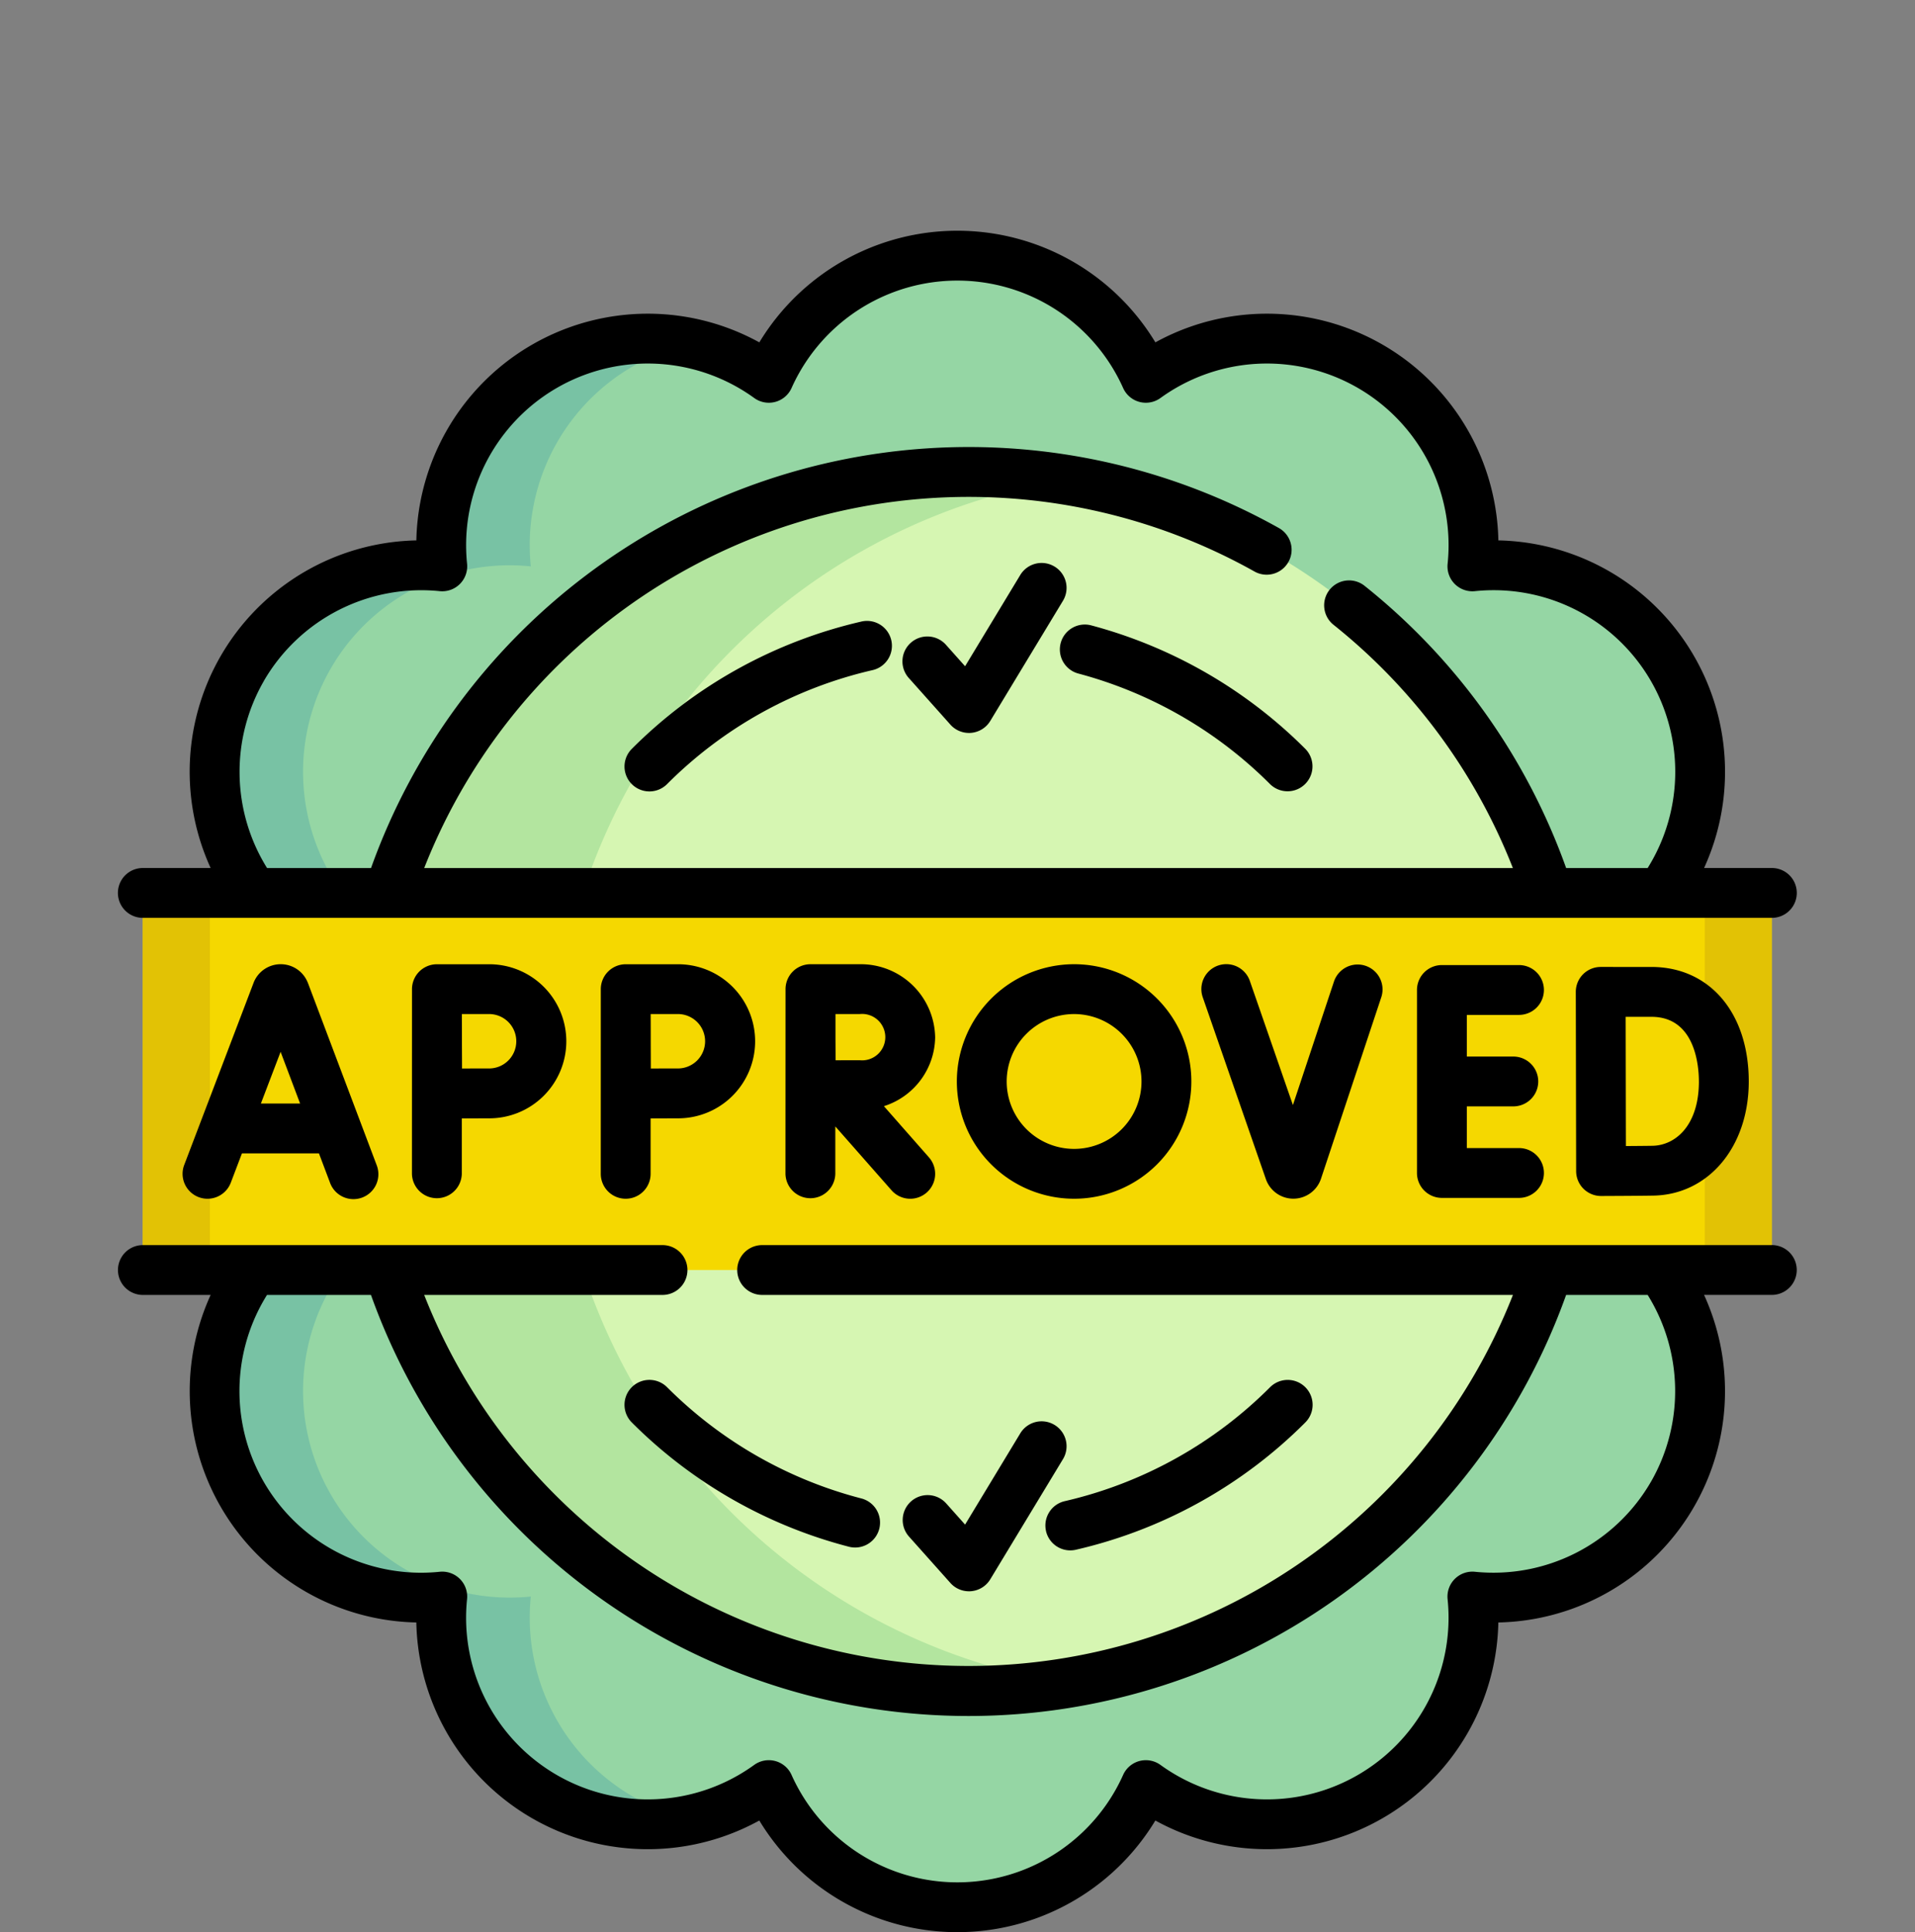 <svg xmlns="http://www.w3.org/2000/svg" width="166" height="167.478" viewBox="0 0 166 167.478"><rect x="0" y="0" width="166" height="167.478" fill="#808080" stroke="none"/><defs><style>.a{fill:#95d6a4;}.b{fill:#d6f6b2;}.c{fill:#b3e59f;}.d{fill:#78c2a4;}.e{fill:#f5d800;}.e,.f{isolation:isolate;}.f{fill:#e2c205;}.g{fill:none;}</style></defs><g transform="translate(-1059 -1828)"><g transform="translate(1069.219 1848)"><path class="a" d="M2296.6,335.734a17.906,17.906,0,0,0-16.342-28.306,17.905,17.905,0,0,0-28.3-16.342,17.907,17.907,0,0,0-32.686,0,17.906,17.906,0,0,0-28.306,16.342,17.9,17.9,0,0,0-16.342,28.3c-6.239,2.8-2.915,9.062-2.915,16.344s-3.324,13.544,2.915,16.342a17.905,17.905,0,0,0,16.342,28.306,17.905,17.905,0,0,0,28.3,16.342,17.906,17.906,0,0,0,32.686,0,17.905,17.905,0,0,0,28.3-16.342,17.906,17.906,0,0,0,16.342-28.306c6.241-2.8,1.131-9.06,1.131-16.342s5.11-13.544-1.129-16.342Zm0,0" transform="translate(-2162.846 -278.338)"></path><path class="b" d="M2309.778,381.59a52.833,52.833,0,1,1-52.834-52.833,52.833,52.833,0,0,1,52.834,52.833Zm0,0" transform="translate(-2183.205 -307.851)"></path><path class="c" d="M2265.35,433.758a52.833,52.833,0,1,1,0-104.335,52.841,52.841,0,0,0,0,104.335Zm0,0" transform="translate(-2183.205 -307.851)"></path><path class="d" d="M2191.153,316.931a17.724,17.724,0,0,0,.093,1.82,17.9,17.9,0,0,0-16.343,28.3,17.909,17.909,0,0,0,0,32.687,17.9,17.9,0,0,0,14.522,28.395,17.652,17.652,0,0,0,1.821-.091,17.916,17.916,0,0,0,13.955,19.324,17.9,17.9,0,0,1-21.629-19.324,17.645,17.645,0,0,1-1.82.091,17.9,17.9,0,0,1-14.524-28.395,17.967,17.967,0,0,1-7.633-6.493c-1.867-2.822-.125-6.209-.125-9.851,0-7.282,1.518-13.544,7.758-16.344a17.978,17.978,0,0,1-3.4-10.517,17.906,17.906,0,0,1,19.742-17.786,17.9,17.9,0,0,1,21.629-19.324,17.914,17.914,0,0,0-14.048,17.5Zm0,0" transform="translate(-2155.452 -289.658)"></path><path class="e" d="M2297.062,455.387H2155.849V422.7h141.213" transform="translate(-2153.688 -365.306)"></path><path class="f" d="M2161.665,455.387h-5.817V422.7h5.817" transform="translate(-2153.688 -365.306)"></path><path class="f" d="M2510.241,455.387h-5.817V422.7h5.817" transform="translate(-2366.867 -365.306)"></path><path d="M2357.32,544.469a2.159,2.159,0,0,0,2.589,1.622,41.136,41.136,0,0,0,19.89-11.034,2.159,2.159,0,0,0-3.054-3.054,36.835,36.835,0,0,1-17.8,9.877,2.161,2.161,0,0,0-1.622,2.59Zm0,0" transform="translate(-2276.868 -431.763)"></path><path d="M2263.978,532a2.162,2.162,0,0,0,0,3.056,41.227,41.227,0,0,0,18.816,10.772,2.184,2.184,0,0,0,.542.069,2.161,2.161,0,0,0,.538-4.254,36.886,36.886,0,0,1-16.84-9.643,2.163,2.163,0,0,0-3.056,0Zm0,0" transform="translate(-2219.43 -431.762)"></path><path d="M2152.448,334.493h141.213a2.16,2.16,0,0,0,0-4.321h-5.876a20.059,20.059,0,0,0-17.833-28.395,20.064,20.064,0,0,0-29.731-17.166,20.064,20.064,0,0,0-34.331,0,20.064,20.064,0,0,0-29.731,17.166,20.057,20.057,0,0,0-17.832,28.395h-5.878a2.16,2.16,0,0,0,0,4.321Zm10.488-20.528a15.775,15.775,0,0,1,15.252-7.789,2.163,2.163,0,0,0,2.368-2.369,15.745,15.745,0,0,1,24.892-14.372,2.159,2.159,0,0,0,3.236-.867,15.745,15.745,0,0,1,28.741,0,2.159,2.159,0,0,0,3.236.867,15.745,15.745,0,0,1,24.892,14.372,2.159,2.159,0,0,0,2.369,2.369,15.742,15.742,0,0,1,14.971,24h-7.066a54.87,54.87,0,0,0-17.43-24.428,2.16,2.16,0,1,0-2.7,3.371,50.578,50.578,0,0,1,15.512,21.057h-94.369a50.7,50.7,0,0,1,72.009-25.682,2.161,2.161,0,0,0,2.122-3.764,55.013,55.013,0,0,0-78.74,29.446h-9.013a15.774,15.774,0,0,1-.281-16.207Zm0,0" transform="translate(-2150.287 -274.936)"></path><path d="M2293.661,501.29h-87.524a2.16,2.16,0,1,0,0,4.32h65.081a50.7,50.7,0,0,1-94.377,0H2197.5a2.16,2.16,0,1,0,0-4.32h-45.044a2.16,2.16,0,1,0,0,4.32h5.875A20.058,20.058,0,0,0,2176.16,534a20.063,20.063,0,0,0,29.731,17.166,20.063,20.063,0,0,0,34.331,0A20.064,20.064,0,0,0,2269.953,534a20.058,20.058,0,0,0,17.833-28.393h5.875a2.16,2.16,0,1,0,0-4.32Zm-10.487,20.526a15.773,15.773,0,0,1-15.251,7.789,2.163,2.163,0,0,0-2.369,2.369,15.744,15.744,0,0,1-24.89,14.372,2.159,2.159,0,0,0-3.236.867,15.746,15.746,0,0,1-28.743,0,2.159,2.159,0,0,0-3.236-.867,15.745,15.745,0,0,1-24.892-14.372,2.161,2.161,0,0,0-2.369-2.369,15.743,15.743,0,0,1-14.973-23.994h9.013a55.009,55.009,0,0,0,103.6,0h7.07a15.777,15.777,0,0,1,.278,16.205Zm0,0" transform="translate(-2150.29 -413.368)"></path><path d="M2283.87,362.066a41.134,41.134,0,0,0-19.89,11.033,2.16,2.16,0,1,0,3.054,3.056,36.823,36.823,0,0,1,17.8-9.879,2.16,2.16,0,1,0-.968-4.21Zm0,0" transform="translate(-2219.431 -328.188)"></path><path d="M2360.574,364.418a2.16,2.16,0,0,0,1.534,2.642,36.918,36.918,0,0,1,16.616,9.585,2.161,2.161,0,0,0,3.056-3.056,41.241,41.241,0,0,0-18.564-10.706,2.162,2.162,0,0,0-2.642,1.535Zm0,0" transform="translate(-2278.848 -328.678)"></path><path d="M2338.587,349.381a2.16,2.16,0,0,0-2.966.731l-4.784,7.911-1.638-1.836a2.16,2.16,0,1,0-3.222,2.877l3.585,4.018a2.162,2.162,0,0,0,1.611.722c.066,0,.133,0,.2-.009a2.157,2.157,0,0,0,1.648-1.034l6.3-10.413a2.159,2.159,0,0,0-.731-2.966Zm0,0" transform="translate(-2257.398 -320.274)"></path><path d="M2338.587,540.921a2.16,2.16,0,0,0-2.966.732l-4.784,7.909-1.638-1.835a2.159,2.159,0,1,0-3.222,2.876l3.585,4.018a2.156,2.156,0,0,0,1.611.722,1.714,1.714,0,0,0,.2-.009,2.155,2.155,0,0,0,1.648-1.032l6.3-10.413a2.16,2.16,0,0,0-.731-2.967Zm0,0" transform="translate(-2257.398 -437.414)"></path><path d="M2175.558,440.171a2.515,2.515,0,0,0-2.333-1.563h0a2.516,2.516,0,0,0-2.333,1.568c-.006.017-.013.033-.019.05l-6.01,15.782a2.16,2.16,0,1,0,4.037,1.538l.966-2.54h6.676l.956,2.534a2.161,2.161,0,1,0,4.043-1.526l-5.956-15.783c-.007-.02-.015-.039-.024-.059Zm-4.049,10.514,1.709-4.482,1.69,4.482Zm0,0" transform="translate(-2159.113 -375.033)"></path><path d="M2449.042,443.118a2.16,2.16,0,1,0,0-4.32h-6.684a2.16,2.16,0,0,0-2.16,2.16V456.82a2.161,2.161,0,0,0,2.16,2.16h6.684a2.16,2.16,0,1,0,0-4.321h-4.523v-3.611h4.031a2.16,2.16,0,0,0,0-4.32h-4.031v-3.61Zm0,0" transform="translate(-2327.588 -375.149)"></path><path d="M2477.8,439.218a2.16,2.16,0,0,0-2.16,2.164l.03,15.538a2.161,2.161,0,0,0,2.161,2.153h.009c.134,0,3.271-.012,4.527-.035,4.79-.084,8.266-4.244,8.266-9.892,0-5.938-3.389-9.927-8.433-9.927Zm8.512,9.927c0,3.8-2.021,5.537-4.022,5.574-.534.009-1.446.017-2.306.022-.006-1.822-.018-9.3-.021-11.2h2.235c3.817,0,4.113,4.291,4.113,5.606Zm0,0" transform="translate(-2349.263 -375.406)"></path><path d="M2403.575,440.115l-3.557,10.7-3.734-10.761a2.16,2.16,0,1,0-4.082,1.416l5.479,15.783a2.522,2.522,0,0,0,2.375,1.677h.019a2.529,2.529,0,0,0,2.375-1.724l5.227-15.733a2.16,2.16,0,1,0-4.1-1.362Zm0,0" transform="translate(-2298.162 -375.031)"></path><path d="M2312.239,444.929a6.448,6.448,0,0,0-6.556-6.32h-4.253a2.16,2.16,0,0,0-2.16,2.168l-.006,16a2.161,2.161,0,0,0,4.321,0v-4.109l4.873,5.536a2.16,2.16,0,1,0,3.244-2.853l-3.905-4.438a6.355,6.355,0,0,0,4.443-5.983Zm-6.556,2c-.489,0-1.3,0-2.075.008,0-.758-.008-1.536-.008-2.007,0-.4,0-1.2,0-2h2.087a2.012,2.012,0,1,1,0,4Zm0,0" transform="translate(-2241.396 -375.033)"></path><path d="M2215.911,456.776a2.161,2.161,0,0,0,4.321,0v-4.8c.852,0,1.76-.009,2.3-.009a6.678,6.678,0,1,0,0-13.355h-4.457a2.161,2.161,0,0,0-2.16,2.168Zm6.618-13.847a2.358,2.358,0,1,1,0,4.714c-.534,0-1.43,0-2.277.007,0-.877-.008-1.815-.008-2.364,0-.467,0-1.436-.006-2.357Zm0,0" transform="translate(-2190.421 -375.033)"></path><path d="M2258.05,456.776a2.16,2.16,0,1,0,4.321,0v-4.8c.854,0,1.76-.009,2.3-.009a6.678,6.678,0,1,0,0-13.355h-4.459a2.162,2.162,0,0,0-2.16,2.168Zm6.617-13.847a2.358,2.358,0,1,1,0,4.714c-.534,0-1.43,0-2.278.007,0-.877-.007-1.815-.007-2.364,0-.467,0-1.436-.006-2.357Zm0,0" transform="translate(-2216.192 -375.033)"></path><path d="M2337.512,448.772a10.164,10.164,0,1,0,10.164-10.164,10.175,10.175,0,0,0-10.164,10.164Zm16.007,0a5.843,5.843,0,1,1-5.843-5.843,5.85,5.85,0,0,1,5.843,5.843Zm0,0" transform="translate(-2264.788 -375.033)"></path></g><rect class="g" width="166" height="167" transform="translate(1059 1828)"></rect></g></svg>
